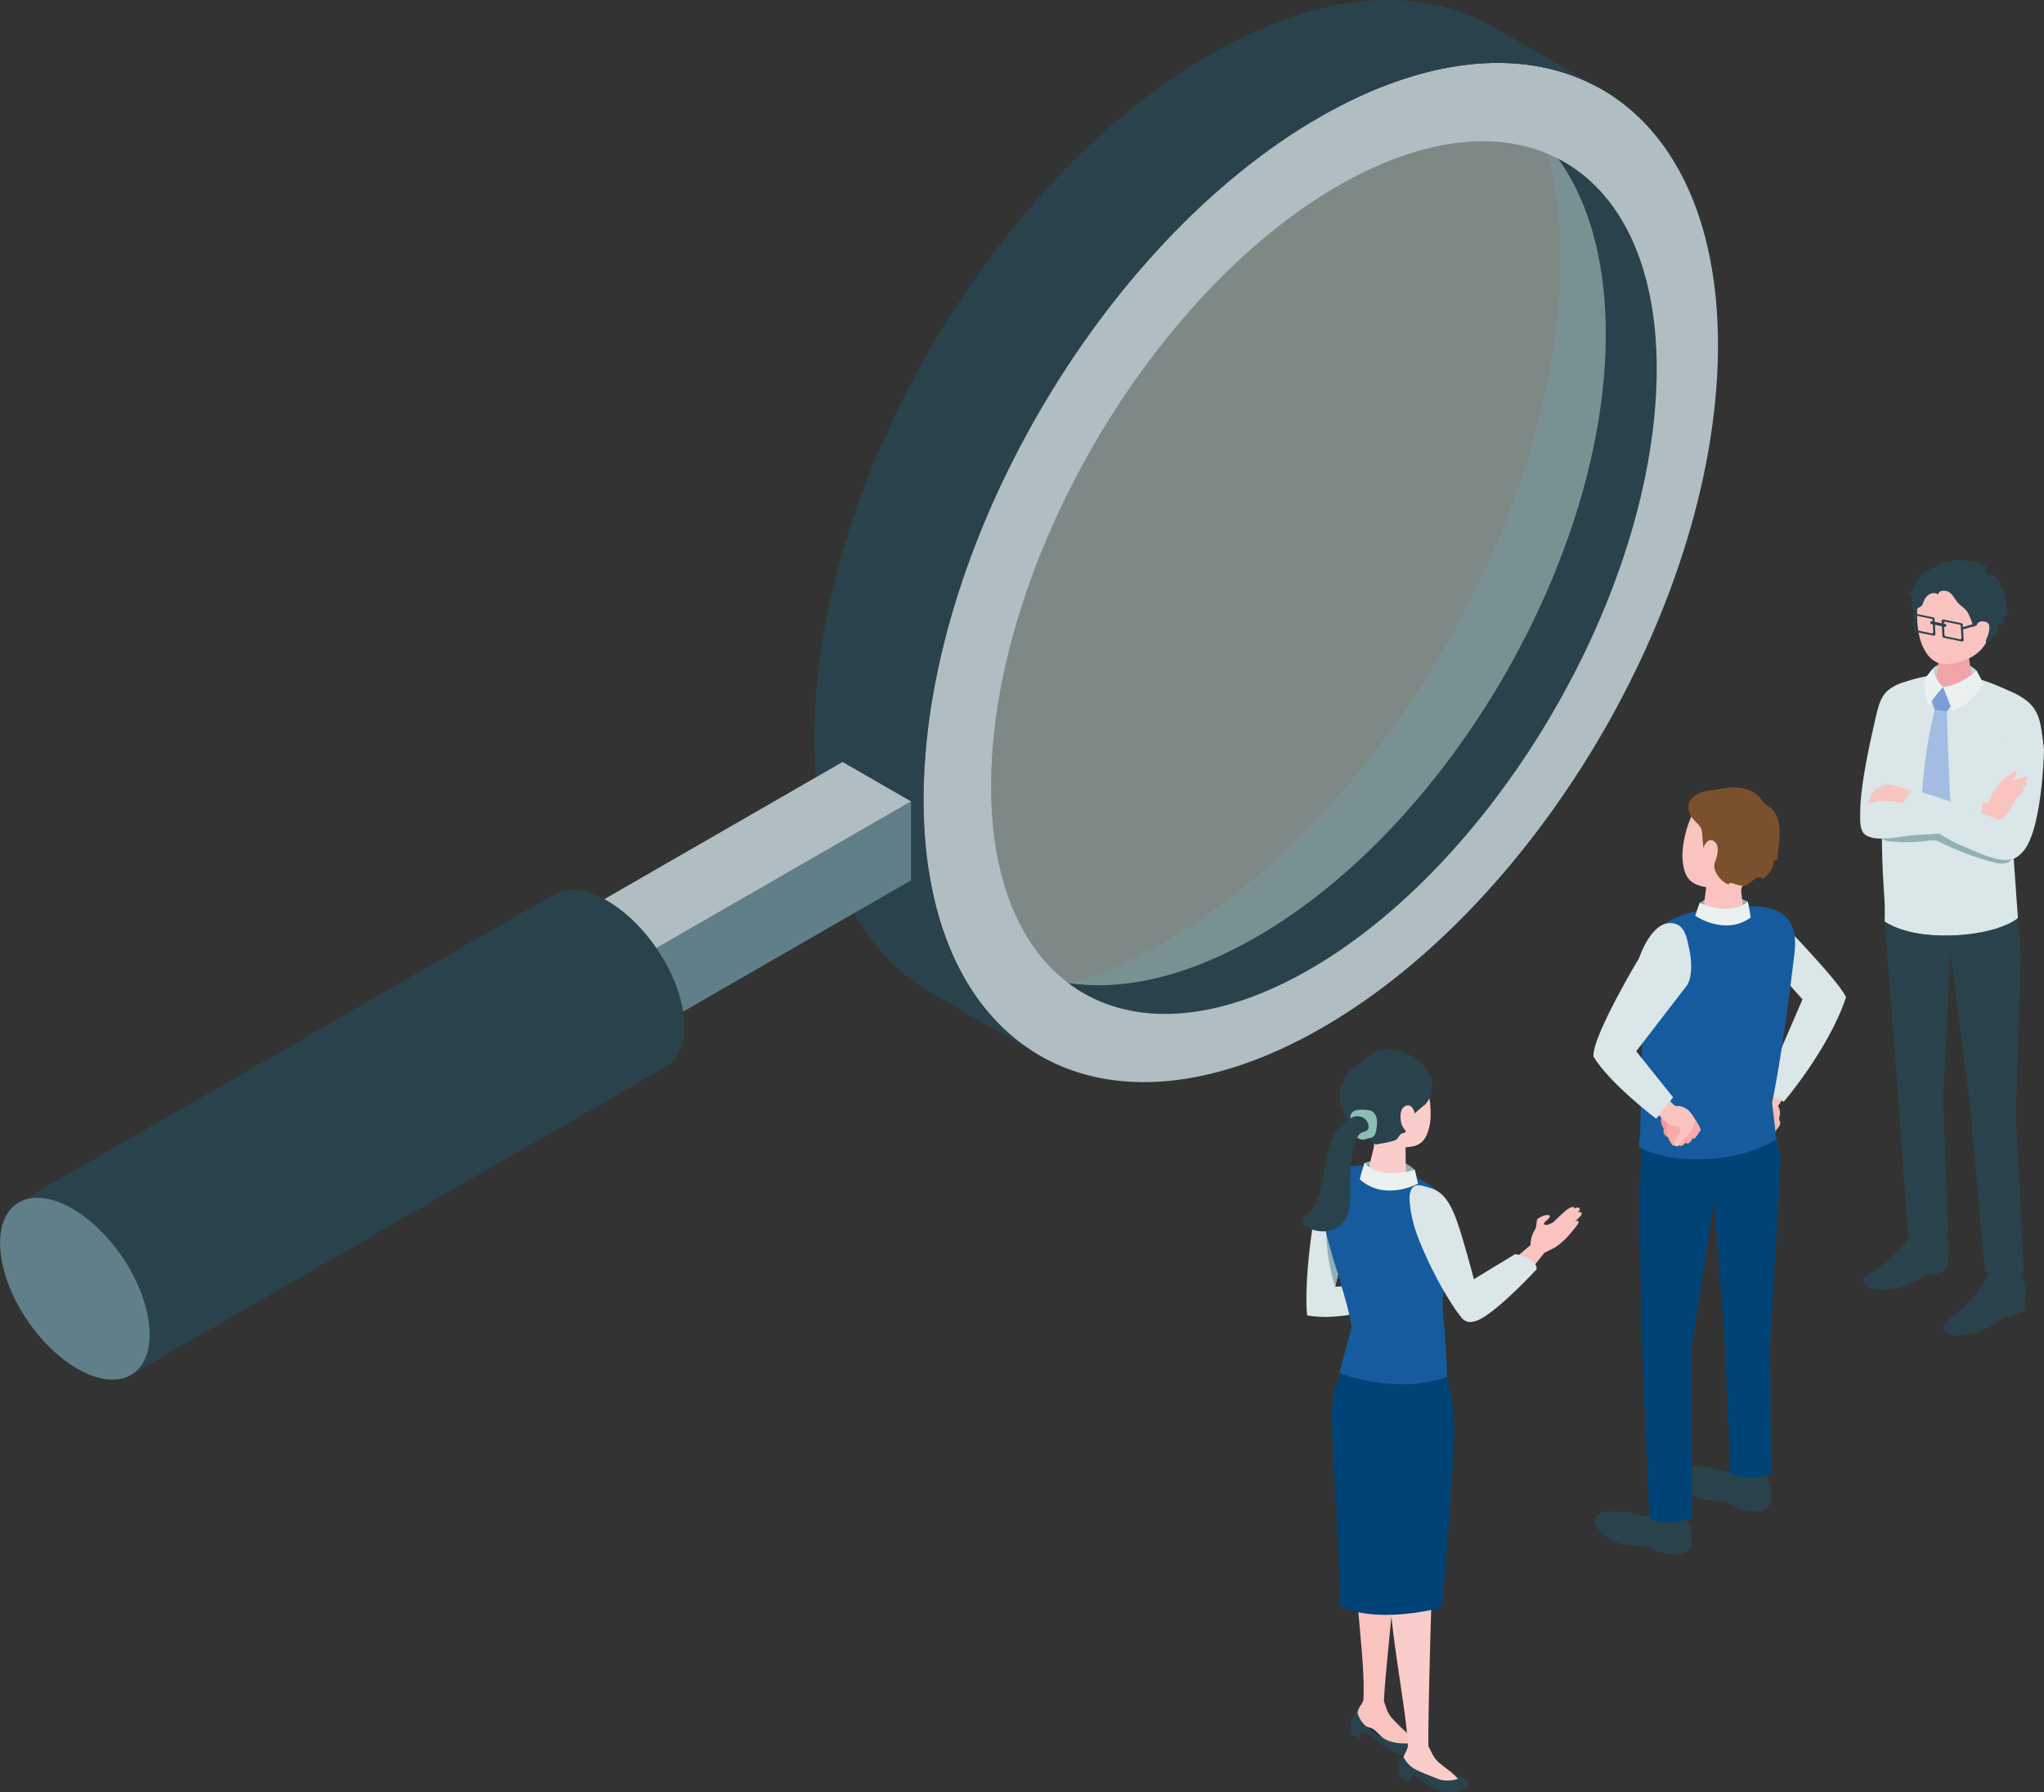 <?xml version="1.0" encoding="UTF-8"?> <svg xmlns="http://www.w3.org/2000/svg" width="203" height="178" viewBox="0 0 203 178" fill="none"><rect x="0" y="0" width="203" height="178" fill="#333333" stroke="none"/><g clip-path="url(#clip0_2365_17533)"><path d="M154.971 25.635C154.961 21.839 154.537 18.392 153.758 15.312C160.991 18.395 165.232 26.957 164.442 39.58C163.076 61.401 147.208 87.055 129.005 96.878C119.771 101.863 111.712 101.808 106.188 97.706C109.223 96.815 112.392 95.454 115.655 93.574C137.439 81.026 155.045 50.609 154.974 25.633L154.971 25.635Z" fill="#2A424B"></path><path opacity="0.5" d="M124.513 13.183C105.263 24.27 89.711 51.145 89.773 73.211C89.836 95.277 105.49 104.178 124.74 93.089C143.988 82.004 159.542 55.127 159.48 33.061C159.417 10.995 143.759 2.096 124.513 13.183Z" fill="#CAE0DD"></path><path d="M170.622 34.145C170.693 59.12 153.087 89.537 131.302 102.085C109.516 114.635 91.797 104.561 91.727 79.586C91.656 54.61 109.258 24.195 131.047 11.645C152.832 -0.903 170.552 9.169 170.622 34.145ZM133.956 17.861C115.75 27.686 99.885 53.34 98.519 75.159C97.152 96.981 110.801 106.703 129.006 96.878C147.209 87.053 163.077 61.399 164.443 39.58C165.809 17.758 152.159 8.037 133.956 17.861Z" fill="#B0BEC3"></path><path d="M92.416 98.597L103.265 104.847C96.164 100.75 91.762 92.013 91.726 79.587C91.655 54.612 109.257 24.196 131.046 11.647C141.966 5.358 151.862 4.751 159.029 8.856L148.169 2.601C141.003 -1.497 131.109 -0.889 120.196 5.397C98.409 17.946 80.806 48.362 80.876 73.338C80.912 85.764 85.315 94.5 92.414 98.597H92.416Z" fill="#2A424B"></path><path d="M56.462 99.194L90.481 79.601V87.439L63.266 103.114L56.462 99.194Z" fill="#617F88"></path><path d="M90.481 79.6L56.462 99.194V91.357L83.678 75.683L90.481 79.6Z" fill="#B0BEC3"></path><path d="M56.462 99.195L63.266 103.114V95.277L56.462 91.357V99.195Z" fill="#B0BEC3"></path><path d="M66.302 105.857C68.891 104.1 68.412 98.893 65.231 94.227C62.05 89.561 57.372 87.203 54.782 88.96C52.192 90.717 52.672 95.924 55.852 100.59C59.034 105.256 63.712 107.614 66.302 105.857Z" fill="#2A424B"></path><path d="M13.185 136.455L66.297 105.864C63.707 107.621 59.029 105.263 55.849 100.596C52.668 95.93 52.189 90.723 54.779 88.966L1.668 119.556C-0.922 121.313 -0.443 126.52 2.737 131.186C5.918 135.852 10.595 138.211 13.185 136.455Z" fill="#2A424B"></path><path d="M13.195 136.45C15.785 134.693 15.306 129.486 12.125 124.82C8.944 120.154 4.265 117.796 1.676 119.553C-0.914 121.31 -0.435 126.517 2.746 131.183C5.927 135.849 10.605 138.207 13.195 136.45Z" fill="#617F88"></path><path d="M184.964 82.103C184.964 82.103 184.037 81.145 186.028 72.392C186.713 69.382 186.759 68.569 189.104 67.75C191.134 70.173 187.621 82.322 187.621 82.322L184.965 82.104L184.964 82.103Z" fill="#DAE6E7"></path><path d="M200.41 91.192L199.942 84.613L201.38 71.591C201.569 70.468 201.117 69.327 199.89 68.772C197.068 67.499 193.766 65.915 188.435 68.004C187.705 68.29 187.432 69.168 187.18 69.908C186.878 70.793 186.73 71.747 186.765 72.685L186.823 74.3C186.849 77.377 186.876 80.456 186.902 83.532C186.919 85.483 187.017 87.407 187.156 89.353C187.218 90.209 187.173 91.531 187.173 91.531C187.173 91.531 188.778 92.957 193.531 92.933C198.709 92.906 200.41 91.193 200.41 91.193V91.192Z" fill="#DAE6E7"></path><path d="M200.637 126.263L201.22 127.909L201.047 130.123C201.047 130.123 200.094 130.804 199.01 130.796C198.333 131.34 196.979 132.601 194.229 132.661C193.635 132.673 192.612 132.114 193.055 131.508C193.328 131.135 196.196 129.503 197.628 126.207C199.169 126.056 200.637 126.265 200.637 126.265V126.263Z" fill="#2A424B"></path><path d="M193.19 122.214L193.652 123.9L193.317 126.094C193.317 126.094 192.319 126.696 191.235 126.601C190.521 127.089 189.08 128.237 186.332 128.078C185.739 128.044 184.759 127.404 185.245 126.835C185.545 126.484 188.525 125.087 190.194 121.916C191.742 121.888 193.189 122.214 193.189 122.214H193.19Z" fill="#2A424B"></path><path d="M191.976 66.373C192.622 65.684 195.126 65.367 196.307 66.616C196.393 67.225 196.516 67.621 196.516 67.621L194.352 68.396L192.028 68.069C192.028 68.069 191.915 66.845 191.975 66.373H191.976Z" fill="#BFD4D5"></path><path d="M194.105 64.28C195.038 64.28 195.532 64.802 195.532 65.256L196.004 68.292C195.961 68.818 195.065 69.244 194.004 69.244C192.943 69.244 192.118 68.818 192.161 68.292L192.619 65.119C192.657 64.659 193.173 64.282 194.105 64.282V64.28Z" fill="#F0A4A8"></path><path d="M194.489 56.879C197.141 56.9 197.874 58.886 197.874 61.297C197.874 64.437 195.804 65.403 194.741 65.713C193.445 66.089 191.835 66.425 190.85 63.951C190.265 62.48 190.285 59.922 190.61 58.93C190.893 58.066 191.837 56.86 194.489 56.881V56.879Z" fill="#F9C3C0"></path><path d="M191.752 69.35L192.979 68.246L193.925 69.847L193.364 70.674L192.145 70.525L191.752 69.35Z" fill="#7A9ED5"></path><path d="M192.145 70.524L193.364 70.673C193.364 70.673 193.462 75.843 193.79 81.219C193.819 81.711 192.08 82.87 192.08 82.87C192.08 82.87 190.75 81.61 190.762 81.125C190.925 75.014 192.147 70.524 192.147 70.524H192.145Z" fill="#A3BCE2"></path><path d="M192.524 59.062C192.454 58.853 192.723 58.691 192.945 58.677C193.921 58.619 194.031 59.536 194.637 60.057C194.939 60.316 195.288 60.55 195.463 60.906C195.676 61.336 195.914 61.84 195.943 62.357C196.271 61.449 197.514 63.696 197.193 63.949C197.284 63.877 198.197 63.076 198.115 63.043C198.236 63.091 198.372 63.107 198.502 63.086C198.382 62.716 198.355 62.317 198.42 61.934C198.578 62.081 198.858 61.975 198.961 61.786C199.064 61.598 199.043 61.369 199.021 61.155C199.17 61.155 199.319 61.114 199.448 61.04C199.242 60.466 199.28 59.836 199.163 59.237C199.041 58.603 198.549 57.533 197.976 57.211C197.788 57.107 197.479 57.132 197.347 56.971C197.212 56.807 197.383 56.478 197.188 56.266C196.997 56.061 196.716 55.965 196.443 55.9C195.385 55.645 194.308 55.504 193.25 55.838C192.553 56.059 191.908 56.41 191.278 56.78C191.093 56.888 190.907 57.001 190.748 57.146C190.358 57.504 190.252 58.057 189.974 58.495C189.871 58.656 189.726 58.802 189.541 58.855C189.582 58.947 189.625 59.043 189.699 59.114C189.769 59.182 189.877 59.225 189.975 59.189C189.819 59.369 189.853 59.792 189.9 60.007C189.958 60.285 190.052 60.595 190.173 60.852C190.204 60.918 190.286 60.977 190.348 60.935C190.396 60.905 190.398 60.836 190.391 60.78C190.379 60.67 190.36 60.548 190.428 60.463C190.452 60.432 190.487 60.41 190.519 60.389C190.614 60.328 190.708 60.266 190.803 60.204C190.976 60.091 190.998 59.817 191.089 59.636C191.191 59.434 191.319 59.244 191.499 59.103C191.791 58.876 192.246 58.817 192.524 59.062Z" fill="#2A424B"></path><path d="M200.209 110.796L200.7 94.888L200.41 91.192C200.41 91.192 198.685 92.763 193.531 92.932C189.291 93.073 187.173 91.53 187.173 91.53L188.395 107.403L189.49 122.611C189.49 122.611 190.099 123.091 191.363 123.062C192.792 123.029 193.465 122.365 193.465 122.365L192.981 108.959L193.719 94.68L195.613 109.396L197.13 126.216C197.13 126.216 197.858 126.858 199.042 126.861C200.238 126.865 200.995 126.243 200.995 126.243L200.211 110.796H200.209Z" fill="#2A424B"></path><path d="M192.979 68.245C192.979 68.245 193.484 69.485 193.925 70.624C195.154 70.12 195.992 69.481 197.01 67.88C196.716 67.415 196.309 66.613 196.309 66.613C196.309 66.613 194.88 67.997 192.981 68.245H192.979Z" fill="#EBF1F1"></path><path d="M200.461 79.909C200.461 79.909 200.038 78.052 199.347 75.294C199.764 79.26 199.934 79.886 200.316 81.22L200.462 79.907L200.461 79.909Z" fill="#004595"></path><path d="M192.979 68.245C192.979 68.245 192.159 67.562 191.977 66.37C191.977 66.37 191.505 66.987 191.24 67.305C191.041 68.683 191.263 69.362 191.556 70.1C192.212 69.005 192.981 68.243 192.981 68.243" fill="#EBF1F1"></path><path d="M198.244 83.379L198.946 78.694C198.661 73.1 199.985 68.815 199.985 68.815C202.697 70.101 202.633 71.574 203.002 74.449C203.002 74.449 202.844 82.892 200.74 84.762C198.903 86.642 198.244 83.379 198.244 83.379Z" fill="#DAE6E7"></path><path d="M198.444 78.026C198.53 77.891 198.616 77.754 198.722 77.634C198.848 77.497 199 77.386 199.151 77.278C199.464 77.052 199.776 76.828 200.087 76.602C200.121 76.576 200.162 76.55 200.205 76.555C200.3 76.569 200.303 76.703 200.272 76.792C200.167 77.096 199.968 77.37 199.709 77.562C200.234 77.418 200.76 77.275 201.283 77.131C201.405 77.254 201.329 77.504 201.16 77.54C201.305 77.596 201.317 77.816 201.221 77.937C201.125 78.059 200.964 78.108 200.815 78.151C200.998 78.233 201.012 78.506 200.906 78.677C200.799 78.848 200.617 78.954 200.466 79.09C199.78 79.709 199.697 80.834 198.812 81.295C198.233 81.595 197.569 81.264 196.961 81.317C196.869 81.326 196.632 81.428 196.554 81.398C196.415 81.343 196.455 81.079 196.453 80.947C196.446 80.545 196.494 80.144 196.53 79.745C196.82 79.752 197.111 79.744 197.401 79.718C197.426 79.716 197.454 79.713 197.476 79.699C197.5 79.684 197.514 79.655 197.526 79.629C197.655 79.34 197.703 79.102 197.886 78.829C198.07 78.559 198.269 78.3 198.442 78.025L198.444 78.026Z" fill="#F9C3C0"></path><path d="M186.895 78.089C186.84 78.118 186.785 78.149 186.73 78.181C186.634 78.238 186.567 78.269 186.462 78.298C186.375 78.323 186.287 78.335 186.231 78.418C186.198 78.465 186.186 78.524 186.16 78.577C186.069 78.763 185.812 78.856 185.781 79.061C185.772 79.116 185.781 79.173 185.771 79.227C185.757 79.293 185.714 79.346 185.681 79.404C185.63 79.495 185.527 79.774 185.611 79.871C185.675 79.947 185.963 79.854 186.068 79.84C186.435 79.787 186.804 79.741 187.175 79.722C187.899 79.683 188.642 79.743 189.31 80.041C189.411 80.084 189.88 78.763 189.911 78.601C189.914 78.578 188.538 78.147 188.409 78.109C188.155 78.036 187.897 77.974 187.635 77.938C187.353 77.9 187.144 77.959 186.893 78.09L186.895 78.089Z" fill="#F9C3C0"></path><path d="M194.95 62.279L196.569 61.812L196.581 62.046L194.962 62.514L194.95 62.279Z" fill="#2A424B"></path><path d="M196.568 61.812L197.619 62.214C197.701 62.197 197.768 62.234 197.772 62.298C197.775 62.365 197.706 62.433 197.621 62.452L196.582 62.048L196.568 61.813V61.812Z" fill="#2A424B"></path><path d="M193.195 61.981L191.853 61.702C191.784 61.689 191.702 61.745 191.705 61.805L191.71 61.886C191.714 61.937 191.752 61.976 191.812 61.99L193.154 62.269C193.222 62.283 193.305 62.226 193.301 62.166L193.296 62.086C193.293 62.035 193.255 61.995 193.195 61.981Z" fill="#2A424B"></path><path d="M194.935 62.038L195.021 63.578C195.026 63.656 194.916 63.732 194.825 63.713L193.049 63.345C192.97 63.328 192.919 63.276 192.915 63.208L192.829 61.669C192.824 61.59 192.934 61.514 193.025 61.533L194.801 61.901C194.88 61.919 194.932 61.97 194.935 62.038ZM194.626 62.045L193.205 61.751C193.133 61.735 193.046 61.795 193.049 61.858L193.118 63.09C193.121 63.145 193.162 63.187 193.226 63.199L194.647 63.494C194.719 63.509 194.807 63.449 194.803 63.386L194.735 62.155C194.731 62.1 194.69 62.057 194.626 62.045Z" fill="#2A424B"></path><path d="M192.133 61.457L192.218 62.997C192.224 63.075 192.114 63.151 192.023 63.132L190.246 62.764C190.167 62.747 190.116 62.695 190.112 62.627L190.027 61.087C190.021 61.009 190.131 60.933 190.222 60.952L191.999 61.32C192.078 61.337 192.129 61.389 192.133 61.457ZM191.824 61.462L190.402 61.168C190.33 61.153 190.243 61.212 190.246 61.276L190.315 62.507C190.318 62.562 190.36 62.605 190.423 62.617L191.844 62.911C191.916 62.926 192.004 62.867 192 62.803L191.932 61.572C191.928 61.517 191.887 61.474 191.824 61.462Z" fill="#2A424B"></path><path d="M196.196 62.501C196.196 62.501 196.242 61.605 197.014 61.721C197.674 61.821 197.658 62.249 197.468 62.995C197.277 63.742 196.819 64.098 196.355 64.078C195.892 64.057 196.197 62.501 196.197 62.501H196.196Z" fill="#F9C3C0"></path><path d="M188.031 83.598C189.145 83.695 190.269 83.666 191.376 83.516C191.7 83.471 192.035 83.416 192.349 83.51C192.469 83.546 192.583 83.603 192.694 83.659C194.362 84.49 196.117 85.153 197.919 85.634C198.439 85.772 199.026 85.889 199.493 85.622C199.733 85.485 199.924 85.202 199.84 84.94C199.752 84.665 199.426 84.555 199.143 84.492C198.379 84.319 197.603 84.192 196.853 83.964C195.125 83.437 193.542 82.372 191.741 82.223C191.203 82.178 190.66 82.218 190.121 82.257C189.22 82.324 188.314 82.391 187.432 82.582C187.159 82.642 186.59 82.894 186.865 83.262C187.074 83.541 187.725 83.57 188.031 83.596V83.598Z" fill="#91B1B3"></path><path d="M196.685 82.48L196.874 79.522L188.927 79.786C188.927 79.786 184.761 78.677 184.742 81.254C184.737 82.06 184.857 82.637 185.266 82.927C186.388 83.721 189.071 82.988 190.168 82.939C193.337 82.795 196.685 82.48 196.685 82.48Z" fill="#DAE6E7"></path><path d="M188.956 79.793L189.907 78.374C189.907 78.374 192.444 79.163 193.228 79.449C195.137 80.146 196.761 80.711 198.635 81.494C199.605 81.9 200.829 82.256 200.724 83.912C200.532 86.925 196.313 84.573 194.915 84.03C191.958 82.884 188.958 79.792 188.958 79.792L188.956 79.793Z" fill="#DAE6E7"></path><path d="M176.804 111.599C176.832 111.425 176.705 111.284 176.696 111.115C176.687 110.935 176.784 110.762 176.782 110.581C176.777 109.855 176.411 109.62 175.973 109.108C175.922 109.048 175.864 108.987 175.788 108.963C175.714 108.939 175.634 108.954 175.558 108.971C175.366 109.014 175.165 109.081 175.005 109.199C174.804 109.344 174.806 109.497 174.695 109.687C174.595 109.858 174.482 109.851 174.308 109.944C174.123 110.043 173.972 110.199 173.83 110.351C173.43 110.778 173.016 111.242 172.92 111.817C172.877 112.074 172.961 112.408 173.217 112.452C173.273 112.461 173.33 112.456 173.387 112.462C173.663 112.504 173.787 112.868 174.056 112.942C174.217 112.986 174.391 112.915 174.554 112.95C174.777 113 174.95 113.247 175.175 113.207C175.364 113.175 175.486 112.949 175.676 112.949C175.745 112.949 175.814 112.98 175.882 112.969C175.972 112.956 176.035 112.875 176.085 112.8C176.229 112.587 176.332 112.343 176.487 112.142C176.62 111.966 176.768 111.837 176.806 111.599H176.804Z" fill="#F3BBB8"></path><path d="M173.355 109.994C173.207 110.234 173.077 110.489 172.936 110.72C172.916 110.754 172.893 110.792 172.89 110.833C172.887 110.883 172.912 110.929 172.94 110.972C173.233 111.439 173.707 111.759 174.167 112.066C174.232 112.109 174.303 112.155 174.382 112.151C174.562 112.143 174.625 111.905 174.594 111.729C174.553 111.494 174.431 111.277 174.253 111.117C174.17 111.044 174.073 110.979 174.025 110.878C173.978 110.777 174.016 110.626 174.126 110.607C174.522 110.735 174.958 110.691 175.353 110.557C175.942 110.36 176.486 110.074 176.805 109.533C177.157 108.939 177.502 108.34 177.844 107.739L175.741 107.16C175.741 107.16 175.032 108.746 174.793 108.936C174.675 109.03 174.399 109.044 174.249 109.117C174.079 109.203 173.922 109.313 173.782 109.443C173.616 109.598 173.477 109.79 173.353 109.992L173.355 109.994Z" fill="#F9C3C0"></path><path d="M176.415 91.069C176.415 91.069 182.735 97.528 183.338 99.055C181.621 104.218 177.159 109.425 177.159 109.425L175.035 108.488L179.012 99.264L173.834 93.413L176.415 91.067V91.069Z" fill="#DAE6E7"></path><path d="M173.579 89.544C173.579 89.544 170.843 88.156 168.801 89.688C168.612 90.222 168.353 90.954 168.353 90.954C168.353 90.954 170.891 92.87 173.905 91.401C173.838 90.906 173.579 89.543 173.579 89.543V89.544Z" fill="#91B1B3"></path><path d="M175.573 146.889C176.11 148.101 175.824 149.305 175.824 149.305C175.824 149.305 175.643 150.387 173.544 150.041C173.089 149.961 172.609 149.858 172.202 149.632C171.879 149.452 171.723 149.241 171.332 149.18C170.757 149.089 170.17 149.096 169.596 149.002C169.059 148.914 168.524 148.741 168.05 148.473C167.911 148.394 167.775 148.305 167.653 148.202C166.327 147.098 166.129 146.591 166.543 145.991C166.807 145.608 167.417 145.365 169.746 145.736C170.328 145.829 171.085 146.166 171.97 146.212C172.267 146.228 172.569 146.183 172.84 146.06C173.173 145.908 173.656 145.863 174.171 145.964C174.888 146.104 175.443 146.486 175.573 146.885V146.889Z" fill="#2A424B"></path><path d="M175.592 147.165C175.688 146.675 175.051 146.139 174.169 145.966C173.286 145.793 172.493 146.05 172.397 146.538C172.301 147.028 172.938 147.564 173.82 147.737C174.702 147.909 175.495 147.653 175.592 147.165Z" fill="#2A424B"></path><path d="M167.6 151.116C168.189 152.303 167.955 153.52 167.955 153.52C167.955 153.52 167.823 154.609 165.71 154.354C165.252 154.294 164.768 154.212 164.351 154.003C164.021 153.837 163.855 153.633 163.462 153.589C162.883 153.524 162.298 153.555 161.721 153.486C161.182 153.421 160.638 153.272 160.153 153.026C160.01 152.952 159.871 152.87 159.744 152.774C158.371 151.728 158.151 151.229 158.539 150.613C158.786 150.219 159.385 149.95 161.727 150.221C162.312 150.289 163.083 150.594 163.97 150.601C164.269 150.603 164.567 150.546 164.833 150.411C165.159 150.245 165.64 150.18 166.158 150.257C166.881 150.366 167.451 150.723 167.6 151.118V151.116Z" fill="#2A424B"></path><path d="M167.631 151.392C167.706 150.899 167.047 150.39 166.158 150.255C165.269 150.12 164.488 150.411 164.414 150.902C164.339 151.395 164.998 151.904 165.887 152.039C166.776 152.174 167.557 151.883 167.631 151.392Z" fill="#2A424B"></path><path d="M163.077 111.737L162.81 119.441L163.014 131.852L163.797 150.719C163.797 150.719 165.07 151.798 168.043 150.776C168.043 148.911 167.967 134.011 167.967 134.011L170.252 119.194L171.304 133.317L171.853 146.317C171.853 146.317 173.616 147.298 175.884 146.418C175.884 145.826 175.791 133.521 175.791 133.521L176.859 115.14L176.153 111.818C176.153 111.818 174.292 112.648 170.765 112.886C165.379 113.248 163.074 111.741 163.074 111.741L163.077 111.737Z" fill="#004376"></path><path d="M176.42 113.17C176.42 113.17 174.298 114.614 170.786 115.021C165.424 115.643 162.764 113.9 162.764 113.9L162.886 112.727C162.886 112.727 163.073 106.261 163.086 103.448C163.097 101.294 163.013 95.164 163.886 93.309C165.192 90.534 170.903 89.727 174.674 90.046C178.898 90.404 178.335 93.705 178.15 95.26C177.007 104.878 175.996 109.52 175.996 109.52L176.421 113.17H176.42Z" fill="#165B9E"></path><path d="M168.119 80.827C168.584 80.021 169.806 79.009 172.573 79.571C175.34 80.132 175.682 82.261 175.242 84.675C174.992 86.048 174.281 87.142 173.304 87.766C173.031 87.94 172.892 88.262 172.932 88.584C173.038 89.464 173.227 91.038 173.227 91.038C173.16 91.538 172.151 91.009 171.008 90.963C169.865 90.916 169.197 90.057 169.264 89.557L169.456 88.124C167.946 87.856 167.328 87.281 167.125 85.62C166.93 84.012 167.585 81.75 168.119 80.826V80.827Z" fill="#F9C3C0"></path><path d="M173.579 89.544C173.579 89.544 172.194 91.07 168.801 89.688L168.353 90.953C168.353 90.953 171.276 92.996 173.866 91.138C173.807 90.535 173.581 89.544 173.581 89.544H173.579Z" fill="#EBF1F1"></path><path d="M169.164 84.202C169.126 83.726 169.083 83.25 169.049 82.772C168.983 81.902 168.431 81.808 167.972 81.106C167.694 80.68 167.569 80.118 167.782 79.658C167.866 79.474 168 79.315 168.151 79.18C168.642 78.74 169.289 78.56 169.933 78.497C170.564 78.435 171.155 78.272 171.785 78.223C173.062 78.122 174.421 78.468 175.089 79.652C175.23 79.902 175.841 80.142 176.059 80.421C176.366 80.819 176.558 81.298 176.663 81.786C176.917 82.976 176.574 84.267 176.51 85.467C176.426 85.37 176.251 85.426 176.182 85.536C176.113 85.645 176.113 85.782 176.095 85.911C176.012 86.474 175.557 86.901 175.13 87.277C174.982 87.13 174.742 87.111 174.543 87.176C174.011 87.349 173.709 87.974 173.086 87.976C172.724 87.978 172.332 87.808 171.989 87.714C171.917 87.695 171.838 87.674 171.769 87.704C171.701 87.733 171.658 87.832 171.711 87.883C171.179 87.666 170.739 87.248 170.47 86.745C170.128 86.106 170.248 85.858 170.449 85.253C170.666 84.599 170.71 83.83 170.178 83.526C169.672 83.234 169.37 83.757 169.167 84.202H169.164Z" fill="#7B502C"></path><path d="M165.234 112.553C165.173 112.416 165.234 112.323 165.23 112.193C165.227 112.049 165.141 111.953 165.079 111.825C164.949 111.554 164.901 111.236 165.005 110.948C165.098 110.7 165.278 110.481 165.395 110.241C165.426 110.178 165.462 110.114 165.522 110.077C165.58 110.041 165.652 110.036 165.721 110.034C166.04 110.025 166.409 110.09 166.572 110.366C166.639 110.481 166.66 110.616 166.679 110.746C166.723 111.048 166.766 111.349 166.811 111.65C166.833 111.803 166.856 111.959 166.83 112.111C166.785 112.388 166.591 112.618 166.384 112.808C166.279 112.902 166.167 112.994 166.032 113.036C165.745 113.126 165.345 112.806 165.234 112.551V112.553Z" fill="#F49895"></path><path d="M168.665 112.599C168.562 112.744 168.457 112.89 168.354 113.037C168.208 113.244 167.767 112.766 167.643 112.667C167.499 112.551 167.178 112.492 167.216 112.244C167.31 111.633 167.322 111.037 167.717 110.523C167.736 110.499 167.758 110.475 167.788 110.474C167.81 110.474 167.83 110.487 167.848 110.503C168.145 110.744 168.289 111.085 168.496 111.393C168.649 111.619 168.773 111.857 168.886 112.105C168.903 112.143 168.92 112.186 168.912 112.227C168.907 112.254 168.889 112.278 168.872 112.301C168.802 112.4 168.732 112.499 168.661 112.6L168.665 112.599Z" fill="#F6ABA8"></path><path d="M167.625 113.584C167.522 113.597 167.405 113.551 167.273 113.412C166.799 112.918 166.471 112.52 166.367 111.835C166.355 111.753 166.344 111.668 166.367 111.589C166.391 111.51 166.459 111.438 166.542 111.435C166.643 111.431 166.719 111.525 166.772 111.611C166.897 111.818 166.995 112.041 167.118 112.248C167.278 112.513 167.318 112.563 167.515 112.342C167.592 112.255 167.736 112.294 167.836 112.354C167.996 112.45 168.133 112.582 168.238 112.734C168.25 112.751 168.262 112.77 168.26 112.791C168.26 112.806 168.251 112.818 168.243 112.83C168.087 113.077 167.901 113.544 167.623 113.58L167.625 113.584Z" fill="#F6ABA8"></path><path d="M166.926 113.826C166.822 113.826 166.713 113.766 166.6 113.61C166.197 113.057 165.924 112.621 165.91 111.929C165.91 111.847 165.91 111.759 165.944 111.684C165.979 111.609 166.056 111.547 166.138 111.555C166.24 111.566 166.302 111.668 166.343 111.761C166.441 111.982 166.506 112.216 166.604 112.439C166.727 112.723 166.76 112.776 166.985 112.585C167.072 112.509 167.209 112.566 167.3 112.639C167.446 112.756 167.565 112.903 167.649 113.069C167.657 113.088 167.668 113.109 167.663 113.127C167.659 113.141 167.649 113.153 167.64 113.165C167.452 113.389 167.208 113.828 166.926 113.828V113.826Z" fill="#F6ABA8"></path><path d="M166.263 113.808C166.169 113.799 166.074 113.738 165.985 113.589C165.662 113.058 165.45 112.643 165.489 112.017C165.494 111.941 165.501 111.864 165.539 111.799C165.577 111.734 165.65 111.683 165.724 111.697C165.815 111.714 165.863 111.811 165.892 111.897C165.965 112.104 166.006 112.322 166.076 112.529C166.165 112.794 166.191 112.846 166.409 112.688C166.495 112.626 166.615 112.688 166.691 112.762C166.812 112.878 166.909 113.02 166.974 113.176C166.981 113.193 166.988 113.212 166.982 113.231C166.979 113.243 166.969 113.253 166.96 113.263C166.773 113.452 166.519 113.83 166.265 113.808H166.263Z" fill="#F6ABA8"></path><path d="M167.825 110.426C167.834 110.436 167.843 110.447 167.849 110.459C168.018 110.693 168.155 110.957 168.292 111.209C168.32 111.258 168.349 111.313 168.345 111.371C168.345 111.407 168.33 111.443 168.316 111.476C168.213 111.729 168.129 112.012 167.999 112.251C167.88 112.467 167.7 112.63 167.57 112.832C167.305 113.096 167.022 113.318 166.821 113.635C166.758 113.736 166.682 113.856 166.564 113.864C166.421 113.875 166.327 113.714 166.31 113.573C166.255 113.089 166.687 112.827 166.869 112.426C166.885 112.39 166.9 112.354 166.9 112.315C166.9 112.272 166.883 112.229 166.866 112.19C166.794 112.032 166.734 111.871 166.545 111.871C166.377 111.871 166.245 111.9 166.078 111.844C165.774 111.739 165.534 111.503 165.297 111.294C164.851 110.887 163.493 109.481 163.493 109.481L165.162 108.525C165.162 108.525 166.116 109.724 166.361 109.835C166.483 109.89 166.723 109.84 166.866 109.871C167.031 109.907 167.189 109.967 167.336 110.048C167.523 110.15 167.693 110.255 167.825 110.423V110.426Z" fill="#F9C3C0"></path><path d="M162.796 95.138C162.796 95.138 158.112 102.948 158.253 104.938C159.896 107.664 164.487 111.119 164.487 111.119L166.166 108.999L162.503 104.415L167.378 98.083C168.117 97.311 168.016 95.455 167.808 94.465C167.529 93.125 167.35 91.751 165.958 91.684C163.945 91.589 162.796 95.138 162.796 95.138Z" fill="#DAE6E7"></path><path d="M135.496 171.305C134.982 170.801 134.784 170.051 134.784 170.051C134.784 170.051 135.127 169.901 135.581 170.211C136.725 171.142 137.395 171.394 137.735 171.449C139.195 171.683 139.571 171.913 139.571 171.913C139.571 171.913 140.186 172.844 140.155 173.137C139.827 173.181 138.468 173.236 137.678 172.803C137.134 172.551 136.013 171.81 135.498 171.306L135.496 171.305Z" fill="#112C36"></path><path d="M140.606 135.717C140.606 135.717 139.382 150.785 139.121 152.27C138.862 153.754 137.513 166.864 137.438 168.955C136.914 169.353 135.955 169.446 135.397 168.994C135.704 164.574 134.01 156.135 134.895 151.962C134.808 150.715 134.305 144.2 134.465 141.758C134.55 138.907 136.451 136.722 136.451 136.722L138.653 134.789L140.604 135.717H140.606Z" fill="#F9C3C0"></path><path d="M135.542 168.613L135.44 168.846C135.241 169.3 134.86 169.678 134.805 170.173C134.738 170.772 134.972 171.163 135.43 171.421C135.43 171.421 136.166 171.61 136.357 171.728C136.74 171.964 137.62 172.939 137.62 172.939C138.037 173.406 138.906 173.735 139.519 173.678C140.09 173.627 140.169 173.579 140.452 173.216C140.808 172.759 139.991 172.257 139.601 171.981C139.218 171.713 138.166 170.577 138.166 170.577C137.948 170.295 137.778 169.968 137.661 169.61L137.404 168.853L135.543 168.615L135.542 168.613Z" fill="#F9C3C0"></path><path d="M139.571 171.913C139.571 171.913 140.186 172.845 140.155 173.138C139.827 173.182 138.468 173.237 137.678 172.804C137.134 172.552 136.013 171.811 135.498 171.307C134.983 170.804 134.786 170.054 134.786 170.054C134.786 170.054 134.194 170.369 134.184 171.055C134.132 171.595 134.199 172.227 134.199 172.227L135.08 172.648L135.134 172.04C135.134 172.04 135.867 172.014 137.052 173.155C137.429 173.518 139.247 174.858 141.087 174.1C141.681 173.855 141.166 173.192 140.893 172.877C140.62 172.564 139.575 171.915 139.575 171.915L139.571 171.913Z" fill="#2A424B"></path><path d="M142.842 137.841C142.842 137.841 142.492 153.528 142.334 155.197C142.176 156.867 141.796 171.284 141.863 173.615C141.225 173.955 140.427 174.092 139.826 173.774C139.872 170.218 137.459 159.824 138.058 155.118C137.572 151.197 135.023 137.888 135.023 137.888L137.73 136.145L142.842 137.843V137.841Z" fill="#FACDCB"></path><path d="M143.552 136.266C141.829 136.536 138.397 137.286 133.585 135.384C132.778 137.213 132.282 138.452 132.285 140.355C132.292 146.122 132.951 148.461 133.032 159.513C135.44 160.734 139.508 160.592 143.178 159.673C143.55 155.967 144.029 149.572 144.398 143.396C144.575 140.433 144.226 138.901 143.552 136.266Z" fill="#004376"></path><path d="M139.854 173.421L139.775 173.658C139.619 174.12 139.265 174.528 139.264 175.014C139.264 175.603 139.447 176.115 139.983 176.218C140.216 176.262 140.707 176.158 140.935 176.226C141.404 176.368 142.509 177.392 142.509 177.392C142.999 177.8 143.79 178.034 144.425 177.913C145.015 177.8 145.257 177.731 145.511 177.346C145.829 176.865 144.919 176.466 144.48 176.242C144.049 176.022 142.856 175.031 142.856 175.031C142.597 174.781 142.381 174.481 142.218 174.147L141.862 173.44L139.854 173.418V173.421Z" fill="#FACDCB"></path><path d="M144.125 176.036C144.125 176.036 144.714 176.532 144.781 176.697C144.472 176.799 143.47 177.024 142.673 176.63C142.127 176.406 140.881 175.969 140.293 175.575C139.704 175.181 139.376 174.491 139.376 174.491C139.376 174.491 138.859 174.902 138.974 175.57C138.871 175.878 139.106 176.626 139.106 176.626L140.061 176.974L140.075 176.351C140.075 176.351 140.512 176.113 141.443 177.082C141.8 177.453 144 178.63 145.641 177.563C146.171 177.219 145.641 176.842 145.32 176.587C144.999 176.332 144.124 176.036 144.124 176.036H144.125Z" fill="#2A424B"></path><path d="M139.127 127.43L132.601 127.805L134.947 117.999C135.237 117.045 135.014 116.172 134.032 116.049C133.251 115.949 132.326 116.352 132.115 116.651C130.593 118.823 130.139 122.963 129.877 125.982C129.753 127.399 129.686 129.607 129.822 130.649C133.886 131.394 138.9 129.211 138.9 129.211L139.128 127.434L139.127 127.43Z" fill="#DAE6E7"></path><path d="M132.863 126.714L131.75 120.685C131.75 120.685 131.409 124.056 132.6 127.806C132.691 127.428 132.861 126.712 132.861 126.712L132.863 126.714Z" fill="#91B1B3"></path><path d="M135.527 115.503C135.527 115.503 138.545 114.359 140.507 116.193C140.644 116.772 140.831 117.566 140.831 117.566C140.831 117.566 137.959 119.284 134.975 117.407C135.102 116.898 135.526 115.501 135.526 115.501L135.527 115.503Z" fill="#91B1B3"></path><path d="M143.522 133C143.442 131.236 143.258 130.389 143.279 129.395C143.301 128.274 143.97 125.351 144.168 124.247C144.449 122.67 143.045 120.329 143.009 118.526C141.483 116.882 136.897 115.17 133.764 115.954C128.225 116.882 133.538 126.521 134.231 131.861L133.021 136.366C133.021 136.366 138.411 138.608 143.713 136.777C143.713 135.979 143.526 133.003 143.526 133.003L143.522 133Z" fill="#165B9E"></path><path d="M141.571 107.568C141.242 106.797 140.257 105.761 137.721 105.967C135.186 106.172 134.651 108.04 134.785 110.248C134.86 111.503 135.378 112.557 136.187 113.22C136.413 113.405 136.503 113.71 136.432 113.992C136.242 114.768 135.904 116.157 135.904 116.157C135.909 116.612 136.746 117.045 137.775 117.128C138.801 117.208 139.63 116.905 139.623 116.451L139.589 113.955C140.969 113.878 141.583 113.429 141.944 111.965C142.292 110.549 141.949 108.455 141.571 107.57V107.568Z" fill="#FACDCB"></path><path d="M135.527 115.503C135.527 115.503 136.801 117.254 140.507 116.193L140.831 117.566C140.831 117.566 137.543 119.371 135.047 117.136C135.176 116.513 135.526 115.501 135.526 115.501L135.527 115.503Z" fill="#EBF1F1"></path><path d="M135.158 112.544C135.559 112.861 135.975 113.166 136.349 113.512C136.419 113.577 136.493 113.645 136.587 113.664C136.646 113.676 136.708 113.664 136.766 113.654C137.337 113.555 137.986 113.467 138.53 113.263C138.913 113.116 138.869 112.796 139.181 112.608C139.265 112.556 139.37 112.551 139.464 112.519C139.749 112.416 139.55 112.262 139.444 112.116C139.306 111.931 139.198 111.719 139.152 111.493C139.016 110.827 139.064 110.07 139.62 109.835C139.895 109.719 140.13 109.825 140.29 110.063C140.369 110.181 140.427 110.315 140.473 110.448C140.482 110.474 140.501 110.582 140.525 110.618C140.528 110.623 140.533 110.628 140.537 110.628C140.401 110.584 141.464 109.793 141.562 109.683C141.931 109.267 142.162 108.724 142.207 108.169C142.284 107.21 141.848 106.25 141.16 105.575C140.472 104.901 139.555 104.491 138.611 104.289C137.337 104.017 136.064 104.394 135.273 105.471C135 105.842 134.299 106.048 133.961 106.455C133.508 107.002 133.208 107.675 133.112 108.378C132.964 109.445 133.283 110.563 133.953 111.409C134.296 111.844 134.72 112.2 135.158 112.544Z" fill="#2A424B"></path><path d="M151.684 126.572L153.373 124.44L154.47 123.887C154.915 123.582 155.522 123.058 155.862 122.64C156.231 122.185 156.511 121.851 156.599 121.736C156.727 121.565 156.839 121.351 156.71 121.262C156.612 121.195 156.398 121.351 156.398 121.351C156.398 121.351 156.916 120.851 156.981 120.772C157.047 120.694 157.151 120.524 157.043 120.426C156.935 120.329 156.705 120.432 156.705 120.432C156.918 120.226 156.921 120.075 156.841 119.983C156.738 119.866 156.382 120.022 156.382 120.022C156.382 120.022 156.369 119.726 155.855 120C155.395 120.245 154.305 121.372 154.305 121.372C154.026 121.522 153.76 121.678 153.516 121.666C153.408 121.661 153.303 121.618 153.351 121.486C153.373 121.428 153.42 121.382 153.468 121.341C153.615 121.212 153.775 121.092 153.881 120.93C153.921 120.87 153.948 120.784 153.897 120.735C153.878 120.716 153.852 120.709 153.827 120.702C153.49 120.62 153.149 120.791 152.853 120.969C152.798 121.002 152.743 121.036 152.704 121.086C152.661 121.14 152.639 121.209 152.623 121.277C152.579 121.464 152.61 121.668 152.56 121.849C152.515 122.015 152.429 122.192 152.337 122.336C151.978 122.894 152 123.668 152 123.668L150.253 125.152L151.686 126.575L151.684 126.572Z" fill="#F9C3C0"></path><path d="M152.614 126.068C152.614 126.068 149.277 129.7 147.176 130.934C146.471 131.349 145.659 131.529 145.16 130.88C144.748 130.345 144.797 130.47 144.2 129.546C141.996 126.136 140.764 122.72 140.764 122.72C140.764 122.72 140.103 121.041 139.993 119.294C139.913 117.996 140.463 117.551 141.246 117.77C142.523 118.128 143.611 118.207 144.715 121.337C145.396 123.274 146.378 127.051 146.378 127.051L150.479 124.565C150.479 124.565 152.614 124.809 152.614 126.066V126.068Z" fill="#DAE6E7"></path><path d="M131.398 116.981C131.218 117.981 130.962 118.998 130.466 119.894C130.208 120.358 129.117 120.954 129.457 121.555C129.59 121.791 129.848 121.923 130.097 122.031C131.171 122.497 132.503 122.413 133.353 121.481C133.842 120.944 134.009 120.188 134.069 119.466C134.165 118.336 134.053 117.197 134.13 116.065C134.209 114.933 134.362 113.329 135.141 112.502C135.631 111.983 135.979 112.418 136.454 111.754C136.676 111.445 136.6 111.026 136.286 110.812C136.01 110.622 135.565 110.606 135.236 110.675C132.091 111.332 131.86 114.416 131.396 116.983L131.398 116.981Z" fill="#2A424B"></path><path d="M134.388 110.403C134.547 110.29 134.757 110.249 134.958 110.234C135.206 110.215 135.459 110.217 135.708 110.237C135.891 110.253 136.078 110.28 136.241 110.367C136.521 110.518 136.686 110.828 136.739 111.141C136.792 111.455 136.75 111.775 136.707 112.088C136.66 112.42 136.585 112.801 136.293 112.965C136.202 113.016 136.102 113.037 135.998 113.04C135.905 113.042 135.854 113.069 135.766 113.105C135.57 113.188 135.351 113.21 135.143 113.169C135.09 113.158 135.037 113.143 134.99 113.117C134.923 113.08 134.851 113.016 134.779 113.042C134.865 112.78 135.05 112.561 135.309 112.467C135.505 112.396 135.763 112.36 135.872 112.16C135.915 112.083 135.926 111.991 135.924 111.903C135.917 111.444 135.567 111.013 135.117 110.91C134.954 110.873 134.758 110.855 134.595 110.893C134.427 110.932 134.266 110.994 134.113 111.076C134.104 110.919 134.127 110.756 134.201 110.617C134.247 110.527 134.312 110.456 134.386 110.403H134.388Z" fill="#8CBCB5"></path></g><defs><clipPath id="clip0_2365_17533"><rect width="203" height="178" fill="white"></rect></clipPath></defs></svg> 